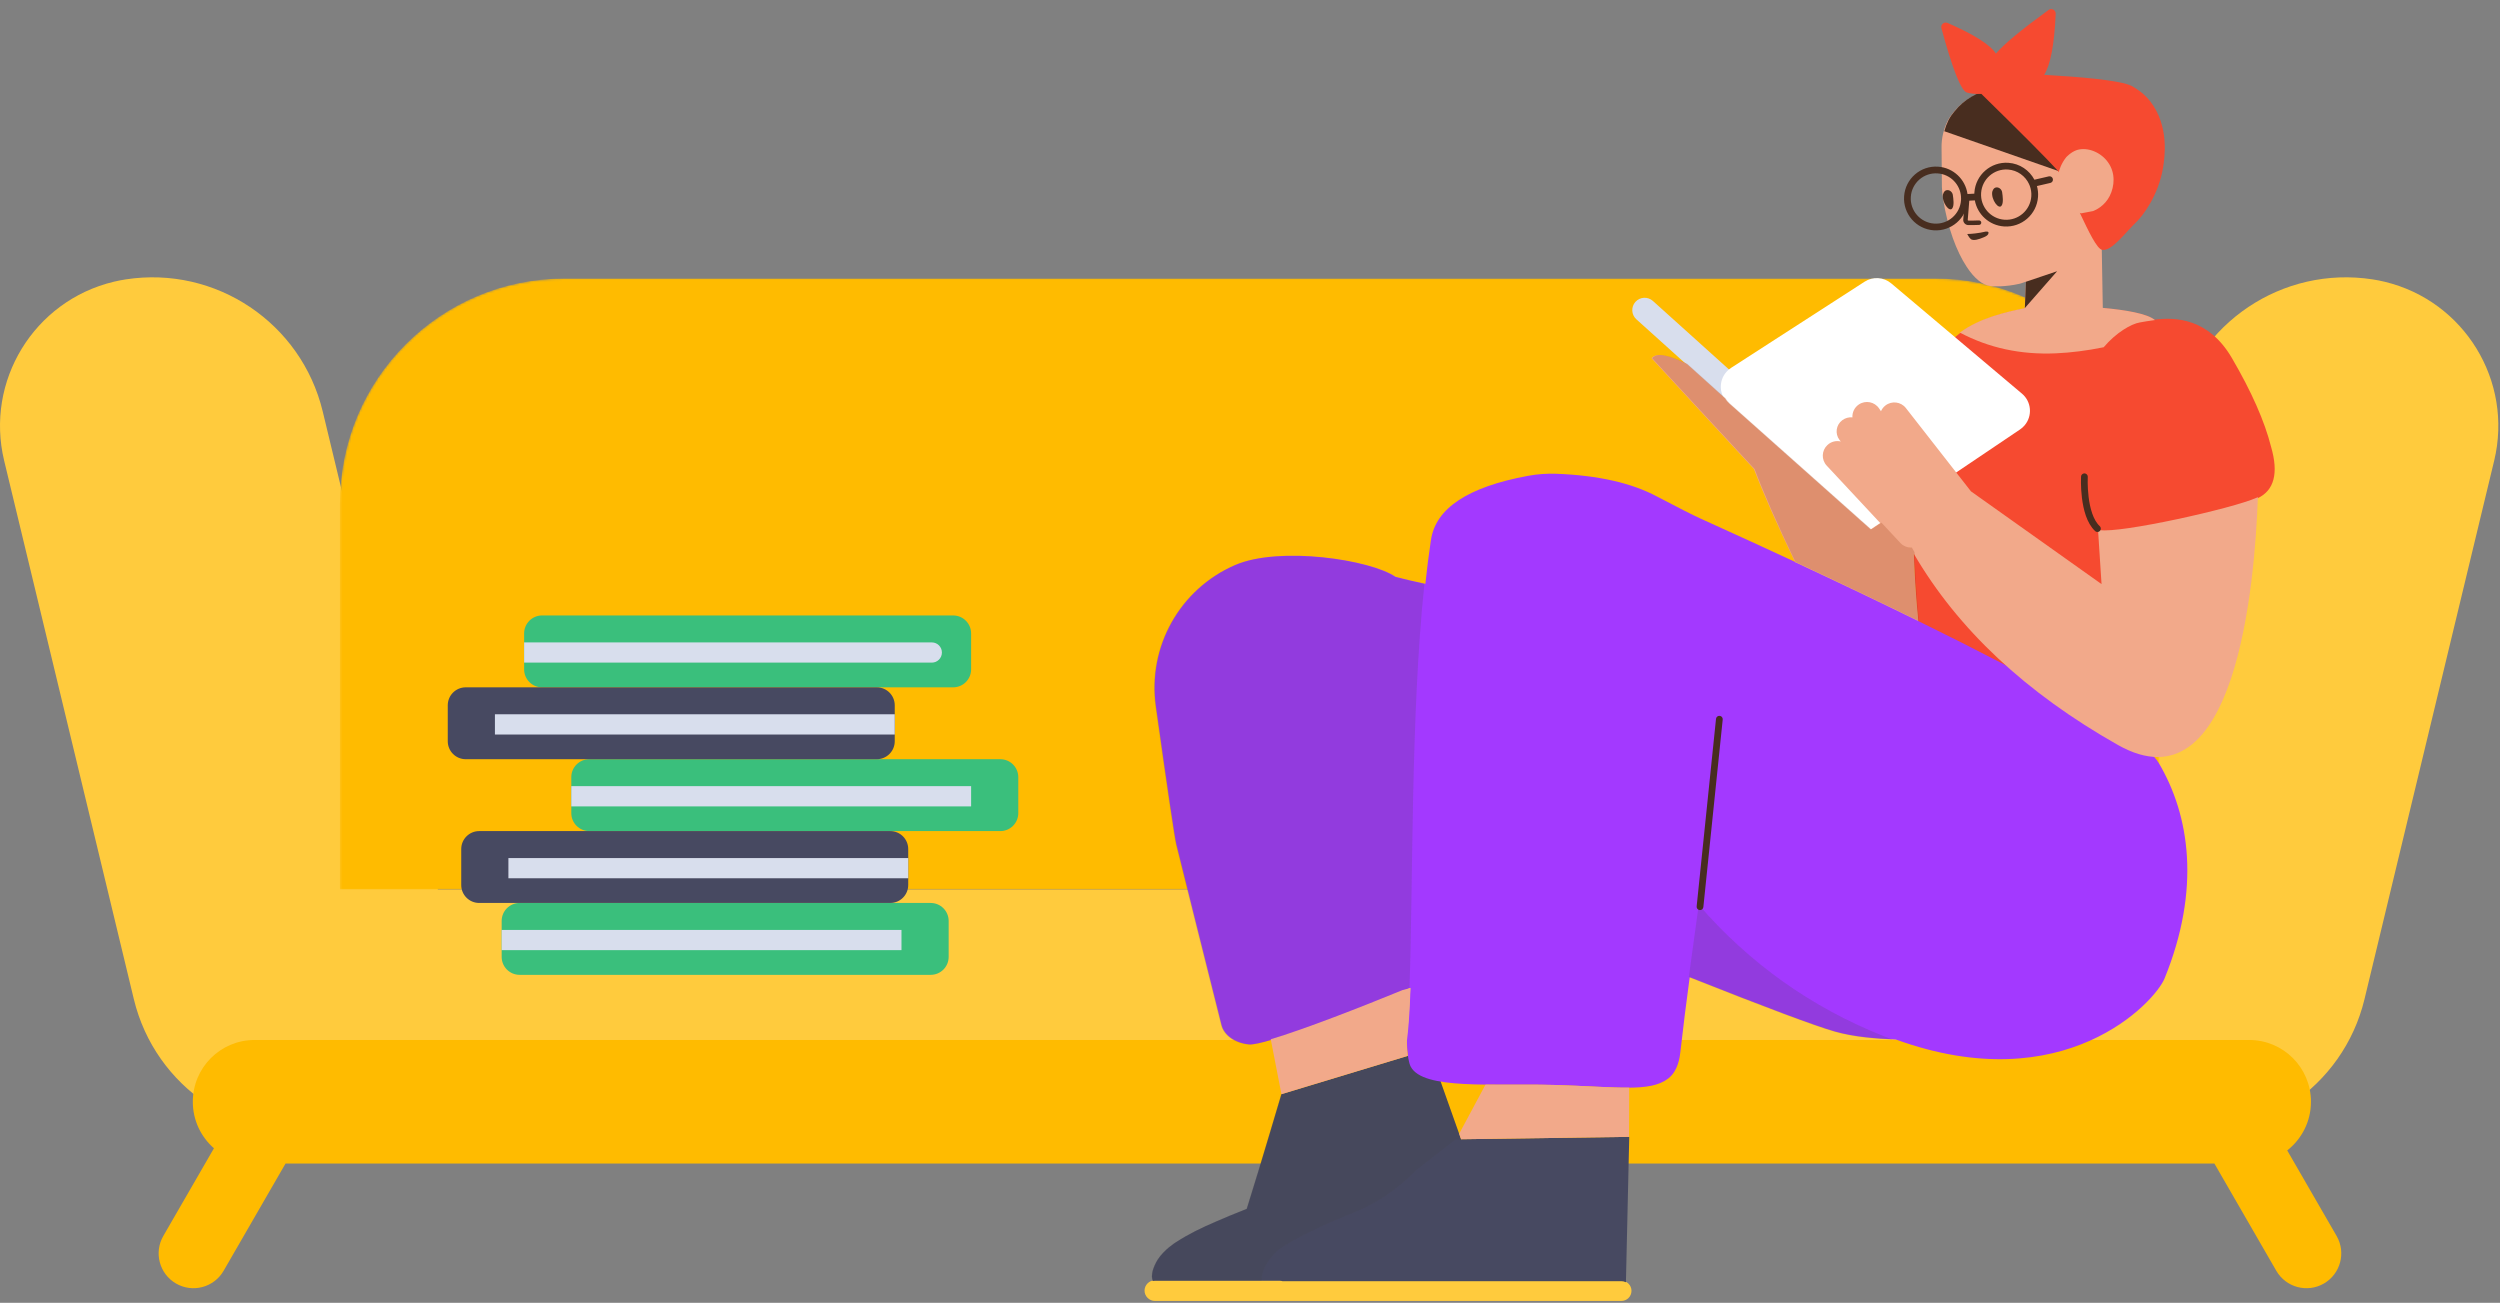 <?xml version="1.0" encoding="UTF-8"?> <svg xmlns="http://www.w3.org/2000/svg" width="1113" height="580" viewBox="0 0 1113 580" fill="none"><rect x="0" y="0" width="1113" height="580" fill="#808080" stroke="none"/> <path d="M917.331 396H194.931L143.681 183.198C134.185 143.767 96.049 118.196 55.965 124.384C54.156 124.663 52.358 125.017 50.578 125.446C15.129 133.984 -6.687 169.642 1.85 205.091L59.581 444.802C69.078 484.233 107.213 509.804 147.297 503.616C149.107 503.337 150.904 502.982 152.684 502.554C174.255 497.359 190.778 482.122 198.485 463H913.777C921.485 482.122 938.008 497.359 959.579 502.554C961.359 502.982 963.156 503.337 964.965 503.616C1005.05 509.804 1043.18 484.233 1052.68 444.802L1110.41 205.091C1118.95 169.642 1097.13 133.984 1061.68 125.446C1059.9 125.017 1058.11 124.663 1056.3 124.384C1016.21 118.196 978.078 143.767 968.581 183.198L917.331 396Z" fill="#FFCB3D"></path> <mask id="mask0" maskUnits="userSpaceOnUse" x="151" y="124" width="811" height="272"> <path d="M861.341 124H251.341C196.112 124 151.341 168.772 151.341 224V396H961.341V224C961.341 168.772 916.569 124 861.341 124Z" fill="white"></path> </mask> <g mask="url(#mask0)"> <path d="M861.341 124H251.341C196.112 124 151.341 168.772 151.341 224V396H961.341V224C961.341 168.772 916.569 124 861.341 124Z" fill="#FFBB00"></path> </g> <path d="M985.842 518L1013.41 565.757C1017.7 573.171 1027.17 575.711 1034.59 571.43C1042 567.15 1044.54 557.671 1040.26 550.257L1018.27 512.17C1024.7 507.136 1028.84 499.301 1028.84 490.5C1028.84 475.312 1016.53 463 1001.34 463H113.338C98.15 463 85.838 475.312 85.838 490.5C85.838 498.761 89.481 506.171 95.248 511.212L72.705 550.257C68.425 557.671 70.965 567.15 78.378 571.43C85.792 575.711 95.272 573.171 99.552 565.757L127.124 518H985.842Z" fill="#FFBB00"></path> <path d="M570.968 570.18C570.549 570.051 570.105 569.98 569.648 569.98H514.148C511.648 569.98 509.548 572.08 509.548 574.58C509.548 577.08 511.648 579.18 514.148 579.18H561.841H721.841C724.326 579.18 726.341 577.166 726.341 574.68C726.341 572.195 724.326 570.18 721.841 570.18H570.968Z" fill="#FFCB3D"></path> <path d="M561.891 570.18H569.648C570.105 570.18 570.549 570.251 570.968 570.38H721.841C722.567 570.38 723.253 570.552 723.861 570.858L725.341 506.127L650.48 507.193L636.293 467.18L570.496 487.124C567.21 498.292 563.825 509.461 560.44 520.729C558.648 526.612 556.856 532.396 555.063 538.18C549.488 540.373 544.709 542.368 541.324 543.863C534.852 546.656 529.376 549.248 523.402 553.137C523.402 553.137 518.225 556.328 515.337 560.915C514.441 562.411 513.645 564.106 513.147 565.901C512.948 566.699 512.948 567.496 512.848 568.195C512.879 568.849 513.027 569.581 513.216 570.279C513.518 570.215 513.83 570.18 514.148 570.18H561.873C561.829 570.038 561.809 569.893 561.811 569.745C561.814 569.893 561.841 570.038 561.891 570.18Z" fill="#474961"></path> <path opacity="0.177" d="M561.715 570.18C561.645 569.954 561.635 569.721 561.683 569.48C561.783 568.68 561.783 567.88 561.983 567.18C563.183 562.38 566.983 558.38 569.183 556.28C573.683 553.38 578.183 550.78 583.083 548.48C600.783 539.68 605.883 539.78 617.483 531.88C622.283 528.58 626.683 524.88 630.783 520.68L647.988 507.28L650.341 507.247L636.135 467.18L570.338 487.124C567.052 498.292 563.667 509.461 560.282 520.729C558.49 526.612 556.698 532.396 554.905 538.18C549.33 540.373 544.551 542.368 541.166 543.863C534.694 546.656 529.218 549.248 523.244 553.137C523.244 553.137 518.067 556.328 515.179 560.915C514.283 562.411 513.487 564.106 512.989 565.901C512.79 566.699 512.79 567.496 512.69 568.195C512.722 568.86 512.874 569.606 513.067 570.314C513.415 570.227 513.777 570.18 514.148 570.18H561.715Z" fill="#444444"></path> <path d="M627.862 439.779C627.505 448.312 627.023 455.407 626.33 460.616C626.214 461.919 626.28 471.502 628.071 474.905C633.632 485.324 664.464 482.262 691.923 483.027C719.382 483.791 734.52 486.474 742.692 480.153C747.169 476.708 747.834 470.523 748.101 468.364C749.326 457.371 750.752 446.234 752.256 435.04C786.482 448.62 808.007 456.674 816.831 459.202C825.563 461.704 835.239 462.377 844.038 462.787C919.024 490.025 959.396 446.078 963.648 435.64C979.89 395.77 974.857 362.962 961.072 339.68C952.182 324.666 884.015 288.319 756.572 230.637C753.715 229.344 747.437 226.155 737.738 221.07C726.425 215.016 711.513 211.634 693.002 210.924C688.727 210.76 684.448 211.069 680.241 211.847C653.524 216.783 639.133 226.304 637.069 240.407C637.039 240.578 637.024 240.664 636.994 240.835C636.081 246.896 635.28 253.284 634.576 259.919C629.919 258.935 625.503 257.9 621.328 256.812C621.314 256.802 621.3 256.793 621.286 256.783C610.296 249.205 569.686 242.951 549.841 251.573C525.308 262.232 510.899 287.948 514.618 314.437H514.618C519.929 352.257 522.966 372.759 523.732 375.943C524.874 380.823 538.749 436.004 543.814 456.256C544.927 460.853 549.803 464.34 556.057 464.968C562.946 465.704 605.001 449.259 627.862 439.779V439.779Z" fill="#A339FF"></path> <path opacity="0.177" d="M627.478 439.934C629.155 396.536 627.946 318.273 634.159 259.968C629.573 258.996 625.221 257.974 621.103 256.901C621.089 256.892 621.075 256.882 621.061 256.873C610.071 249.295 569.461 243.04 549.616 251.662C525.083 262.322 510.674 288.038 514.393 314.527V314.527C519.703 352.347 522.741 372.849 523.507 376.032C524.649 380.912 538.524 436.093 543.589 456.345C544.702 460.942 549.578 464.429 555.832 465.058C562.705 465.791 604.582 449.424 627.478 439.934V439.934ZM751.85 435.057C786.181 448.681 807.766 456.759 816.606 459.291C824.935 461.678 834.122 462.401 842.589 462.818C841.145 462.284 839.688 461.723 838.218 461.135C806.254 448.346 778.94 428.912 756.276 402.832V402.832C754.802 413.576 753.291 424.342 751.85 435.057Z" fill="#444444"></path> <path d="M853.87 276.423C908.428 303.222 942.266 322.484 955.383 334.21L959.339 336.178C979.3 309.631 987.375 273.684 983.563 228.337C993.098 226.004 1001.27 223.616 1005.01 221.867C1012.48 218.369 1014.5 210.715 1011.08 198.906C1008.21 187.558 1002.4 174.4 993.661 159.432C983.272 141.642 968.615 141.124 959.155 142.311C950.893 136.159 910.619 135.459 903.063 136.991C891.176 139.49 873.549 142.99 863.89 157.327C860.789 161.796 859.347 166.141 858.596 169.246C858.596 169.246 857.154 173.591 856.13 178.325C853.776 189.15 849.108 227.033 853.87 276.423Z" fill="#F64A30"></path> <path d="M735.867 133.982L835.448 223.645C837.706 225.678 837.888 229.156 835.855 231.413C833.823 233.67 830.345 233.853 828.088 231.82L728.507 142.157C726.249 140.124 726.067 136.646 728.099 134.389C730.132 132.132 733.61 131.949 735.867 133.982Z" fill="#D8DEED"></path> <path d="M770.68 163.777L830.12 125.409C833.813 123.025 838.631 123.333 841.991 126.167L900.185 175.252C904.407 178.813 904.942 185.122 901.382 189.344C900.785 190.051 900.093 190.672 899.326 191.189L832.693 236.093L769.444 179.64C765.324 175.962 764.965 169.64 768.643 165.52C769.24 164.85 769.926 164.264 770.68 163.777Z" fill="white"></path> <path d="M934.801 100.463C937.792 96.59 940.471 92.947 941.894 89.951C944.003 85.587 942.905 72.865 938.916 67.79C934.927 62.715 903.299 39.24 902.899 39.212C899.529 38.676 880.538 36.446 869.771 49.927C868.79 51.062 867.901 52.303 867.091 53.85C865.337 57.436 864.359 61.378 864.38 65.389L864.535 83.243C864.609 85.053 864.782 86.869 865.063 88.593C867.077 101.365 871.047 111.967 875.581 118.8C878.93 123.947 882.725 127.019 886.21 127.363C887.2 127.532 892.594 127.809 899.011 126.353C899.43 126.245 899.32 126.335 901.93 125.41L901.397 137.175C892.739 138.986 881.53 141.484 872.513 148.058C885.386 154.907 899.642 157.989 915.282 157.303C922.009 157.009 929.101 156.106 936.56 154.596C942.096 148.044 948.841 144.185 952.607 143.563C954.323 143.279 956.65 142.807 959.375 142.495C959.327 142.455 959.28 142.414 959.232 142.374C955.942 139.664 946.486 137.982 936.165 137.066L935.522 100.236L934.801 100.463ZM850.45 243.779C850.218 243.777 849.986 243.764 849.756 243.738C849.979 243.748 850.202 243.747 850.425 243.735C850.433 243.749 850.442 243.764 850.45 243.779ZM837.073 232.848L832.831 235.671L828.892 232.166C828.763 232.068 828.636 231.964 828.514 231.854L826.159 229.734L769.899 179.672C769.116 178.976 768.469 178.184 767.958 177.329L750.945 162.011C743.241 158.202 737.264 156.699 735.268 159.504C735.268 159.504 765.094 191.847 780.845 208.823C784.967 219.626 791.075 233.441 799.171 250.269C819.337 259.697 837.625 268.442 854.036 276.505C852.979 265.966 852.358 255.942 852.057 246.586C871.649 280.147 901.933 308.507 942.909 331.668C995.312 361.287 1003.85 260.305 1005.21 221.32C1005.02 221.415 1004.82 221.508 1004.62 221.598C993.876 226.409 944.04 237.498 934.806 235.998C934.541 235.966 934.284 235.905 934.038 235.813L935.607 260.04L877.467 218.743C877.455 218.728 877.443 218.712 877.431 218.697L848.495 181.66C846.285 178.832 842.2 178.33 839.371 180.54C838.485 181.233 837.827 182.109 837.409 183.074L836.572 181.833C834.565 178.857 830.525 178.071 827.549 180.079C825.587 181.402 824.577 183.609 824.692 185.813C823.131 185.663 821.512 186.074 820.162 187.092L820.144 187.106C817.4 189.173 816.852 193.073 818.919 195.817C818.974 195.89 819.031 195.961 819.089 196.032L819.515 196.548C817.469 196.062 815.227 196.576 813.574 198.117C810.948 200.566 810.805 204.679 813.253 207.304L837.073 232.848ZM624.38 440.797C606.826 448.013 580.526 458.307 565.74 462.677L570.496 487.124L626.716 470.083C626.28 467.11 626.297 464.098 626.37 463.283C627.001 458.538 627.447 452.184 627.777 444.571C627.83 443.075 627.889 441.513 627.954 439.885L624.38 440.797ZM725.316 484.206C717.068 484.328 706.236 483.425 691.923 483.027C681.706 482.742 671.022 482.987 661.347 482.871L649.616 504.757L650.48 507.194L725.248 506.128L725.316 484.206Z" fill="#F2A98A"></path> <path opacity="0.2" d="M852.339 245.847C851.941 245.157 851.546 244.464 851.156 243.769C849.297 243.872 847.407 243.18 846.038 241.712L837.621 232.686L833.137 235.671L829.197 232.166C829.068 232.068 828.942 231.964 828.819 231.854L826.464 229.734L770.204 179.672C769.421 178.976 768.774 178.184 768.263 177.329L751.25 162.011C743.546 158.202 737.569 156.699 735.573 159.504C735.573 159.504 765.371 191.817 781.129 208.8C785.245 219.659 791.341 233.588 799.291 250.182C819.53 259.644 837.88 268.418 854.341 276.505C853.257 265.687 852.631 255.414 852.339 245.847Z" fill="#8C2A00"></path> <path d="M901.927 125.443L915.838 120.739L901.456 137.148L901.927 125.443Z" fill="#482D1F"></path> <path d="M886.056 39.679C880.468 41.109 874.597 43.997 870.137 49.582C869.155 50.716 868.267 51.957 867.457 53.505C866.683 55.086 866.061 56.736 865.608 58.431L916.263 76.096L909.767 41.974C900.076 40.562 892.172 39.797 886.056 39.679Z" fill="#482D1F"></path> <path d="M882.136 41.826C899.873 59.195 911.168 70.543 916.021 75.869C916.2 76.128 916.38 76.395 916.561 76.671C916.776 75.766 917.609 72.818 919.895 69.973C920.108 69.787 921.958 67.711 924.628 66.795C929.442 65.327 935.481 67.855 938.572 72.381C941.857 77.022 941.445 82.907 939.236 87.264C937.027 91.62 933.189 93.457 931.85 93.965L926.466 94.992L925.922 94.745C929.881 103.121 933.489 110.658 935.799 111.204C939.999 112.197 946.475 103.228 951.048 98.883C953.953 96.123 960.934 87.089 963.022 74.508C963.643 70.346 965.948 56.23 957.279 45.11C954.253 41.247 950.66 39.225 949.183 38.347C944.159 35.669 924.867 34.138 910.046 33.327C912.869 28.953 914.586 19.888 915.196 6.133C915.216 5.681 915.082 5.235 914.815 4.869C914.166 3.975 912.915 3.777 912.022 4.427C899.743 13.354 891.928 19.839 888.578 23.883C886.118 19.968 878.94 15.408 867.045 10.202C866.627 10.019 866.159 9.984 865.719 10.104C864.653 10.394 864.024 11.493 864.313 12.559C869.247 30.71 873.001 40.246 875.575 41.166C876.99 41.671 879.177 41.891 882.136 41.826Z" fill="#F64A30"></path> <path d="M869.391 86.728C869.176 85.51 868.041 84.528 866.83 84.644C866.025 84.688 865.385 85.244 864.988 86.62C864.444 90.091 867.928 94.745 869.172 92.727C870.061 91.486 869.665 88.551 869.391 86.728ZM891.341 85.519C891.126 84.301 889.991 83.319 888.78 83.435C887.975 83.479 887.335 84.036 886.938 85.411C886.395 88.882 889.878 93.536 891.122 91.518C892.011 90.277 891.615 87.342 891.341 85.519Z" fill="#482D1F"></path> <path d="M876.831 88.023L876.033 97.991C876.031 98.029 876.172 98.191 876.22 98.195C876.765 98.233 877.326 98.236 878.202 98.213C878.372 98.208 878.55 98.203 878.807 98.195C879.13 98.184 879.306 98.179 879.476 98.174C880.056 98.156 880.536 98.144 881.049 98.135C881.601 98.126 882.056 98.566 882.066 99.118C882.075 99.67 881.635 100.126 881.083 100.135C880.58 100.143 880.109 100.155 879.537 100.173C879.369 100.178 879.193 100.183 878.87 100.194C878.61 100.202 878.429 100.207 878.255 100.212C877.32 100.237 876.703 100.233 876.08 100.19C874.931 100.109 873.959 98.991 874.039 97.842L874.837 87.863C874.881 87.313 875.363 86.902 875.914 86.946C876.464 86.99 876.875 87.472 876.831 88.023Z" fill="#482D1F"></path> <path d="M882.601 105.859C883.32 105.608 885.072 104.929 885.242 103.938C885.255 103.739 885.376 103.446 885.184 103.333C884.72 102.799 883.488 103.214 881.657 103.587C878.409 104.162 875.802 104.18 875.802 104.18C875.802 104.18 876.688 105.846 877.258 106.287C878.372 107.568 881.569 106.288 882.601 105.859Z" fill="#482D1F"></path> <path d="M906.846 82.825L912.818 81.441C913.625 81.254 914.127 80.448 913.94 79.641C913.753 78.834 912.947 78.331 912.14 78.518L905.72 80.007C903.499 75.82 899.233 72.838 894.157 72.483C886.334 71.936 879.548 77.835 879.001 85.658C878.988 85.845 878.979 86.031 878.973 86.217L875.933 86.376C875.018 79.88 869.668 74.68 862.861 74.204C855.038 73.657 848.252 79.556 847.705 87.379C847.158 95.203 853.057 101.988 860.88 102.535C868.698 103.082 875.48 97.191 876.035 89.375L879.196 89.209C880.333 95.439 885.568 100.352 892.176 100.814C900 101.361 906.785 95.463 907.332 87.639C907.449 85.97 907.272 84.349 906.846 82.825ZM903.627 82.638C904.196 84.118 904.457 85.744 904.339 87.43C903.908 93.6 898.556 98.253 892.385 97.822C886.215 97.39 881.563 92.038 881.994 85.868C882.425 79.697 887.777 75.044 893.948 75.476C898.185 75.772 901.706 78.388 903.357 81.996C903.362 82.027 903.368 82.058 903.376 82.09C903.423 82.294 903.51 82.479 903.627 82.638ZM873.071 88.299C873.072 88.581 873.063 88.865 873.043 89.151C872.612 95.322 867.26 99.974 861.089 99.543C854.919 99.111 850.266 93.759 850.698 87.588C851.129 81.418 856.481 76.766 862.652 77.197C868.332 77.594 872.726 82.162 873.052 87.699C873.033 87.806 873.027 87.917 873.032 88.031C873.037 88.122 873.05 88.212 873.071 88.299Z" fill="#482D1F"></path> <path d="M755.349 403.526L763.969 320.026C764.054 319.202 764.791 318.603 765.615 318.688C766.439 318.773 767.038 319.51 766.953 320.334L758.333 403.834C758.248 404.658 757.511 405.258 756.687 405.172C755.863 405.087 755.264 404.35 755.349 403.526Z" fill="#482D1F"></path> <path d="M927.976 212.259C927.976 212.259 927.082 229.136 933.78 235.341" stroke="#482D1F" stroke-width="3" stroke-linecap="round" stroke-linejoin="round"></path> <path d="M414.341 402H231.341C226.923 402 223.341 405.582 223.341 410V426C223.341 430.418 226.923 434 231.341 434H414.341C418.759 434 422.341 430.418 422.341 426V410C422.341 405.582 418.759 402 414.341 402ZM424.341 274H241.341C236.923 274 233.341 277.582 233.341 282V298C233.341 302.418 236.923 306 241.341 306H424.341C428.759 306 432.341 302.418 432.341 298V282C432.341 277.582 428.759 274 424.341 274ZM445.341 338H262.341C257.923 338 254.341 341.582 254.341 346V362C254.341 366.418 257.923 370 262.341 370H445.341C449.759 370 453.341 366.418 453.341 362V346C453.341 341.582 449.759 338 445.341 338Z" fill="#3ABF7C"></path> <path d="M396.341 370H213.341C208.923 370 205.341 373.582 205.341 378V394C205.341 398.418 208.923 402 213.341 402H396.341C400.759 402 404.341 398.418 404.341 394V378C404.341 373.582 400.759 370 396.341 370ZM390.341 306H207.341C202.923 306 199.341 309.582 199.341 314V330C199.341 334.418 202.923 338 207.341 338H390.341C394.759 338 398.341 334.418 398.341 330V314C398.341 309.582 394.759 306 390.341 306Z" fill="#474961"></path> <path d="M414.841 286H233.341V295H414.841C417.326 295 419.341 292.985 419.341 290.5C419.341 288.015 417.326 286 414.841 286ZM398.341 318H220.341V327H398.341V318ZM432.341 350H254.341V359H432.341V350ZM404.341 382H226.341V391H404.341V382ZM401.341 414H223.341V423H401.341V414Z" fill="#D8DEED"></path> </svg> 